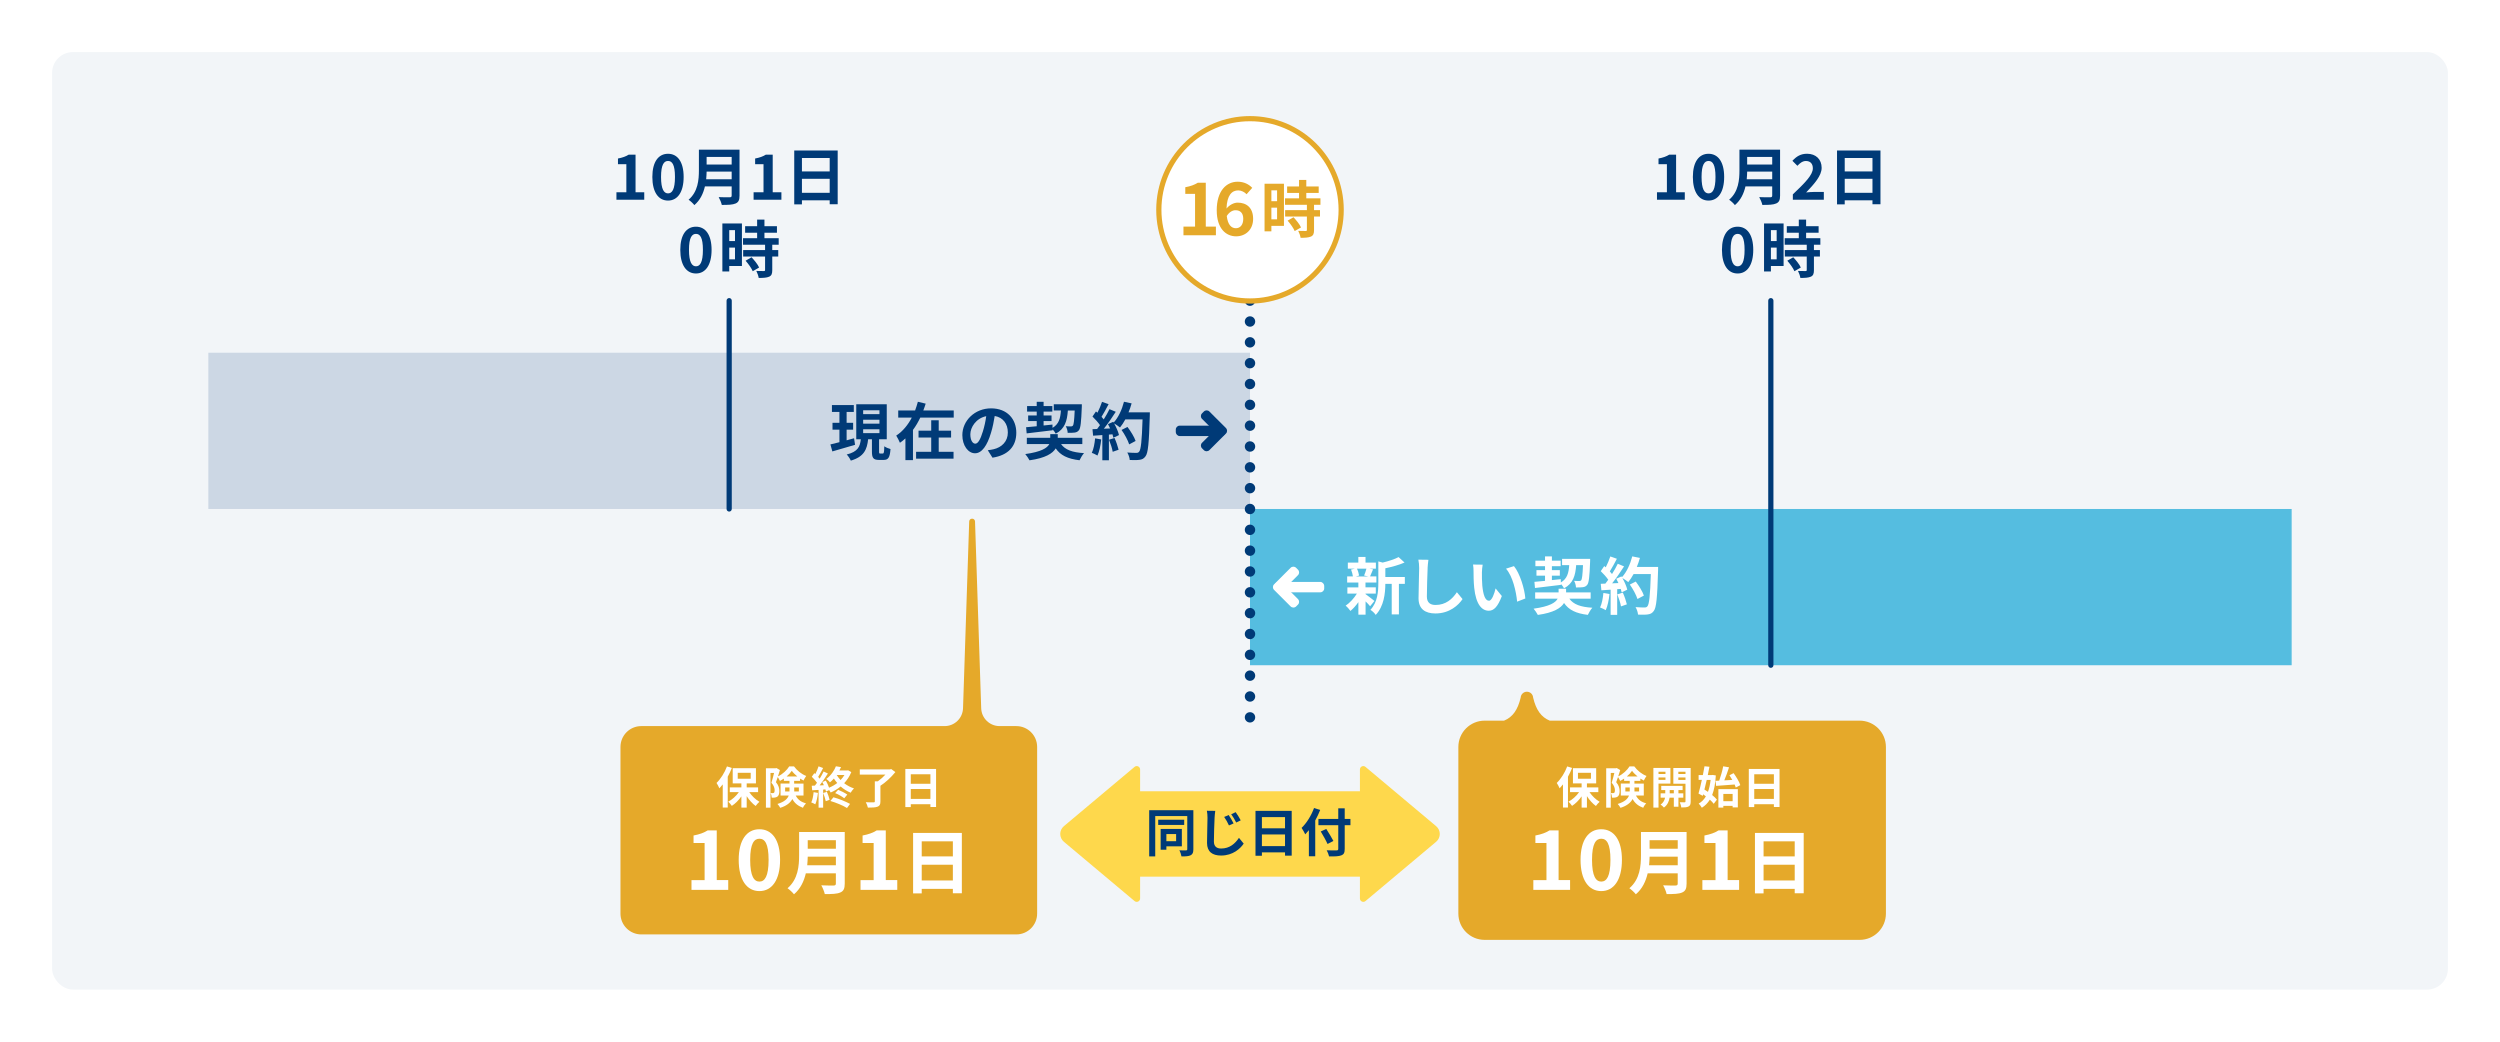 <?xml version="1.0" encoding="UTF-8"?><svg id="_レイヤー_2" xmlns="http://www.w3.org/2000/svg" viewBox="0 0 960 400"><defs><style>.cls-1{fill:#f2f5f8;}.cls-2{fill:#003a77;}.cls-3{fill:#fff;}.cls-4{fill:#e5a92a;}.cls-5{fill:#fed84c;}.cls-6{fill:#ccd7e4;}.cls-7{fill:#55bde0;}</style></defs><g id="img"><rect class="cls-3" width="960" height="400"/><rect class="cls-1" x="20" y="20" width="920" height="360" rx="8" ry="8"/><rect class="cls-6" x="80" y="135.45" width="400" height="60"/><rect class="cls-7" x="480" y="195.45" width="400" height="60"/><path class="cls-2" d="m480,117.45c-.53,0-1.04-.21-1.41-.58-.38-.37-.59-.89-.59-1.42,0-.13,0-.26.04-.39.02-.13.06-.25.11-.37.05-.13.12-.24.19-.35s.15-.21.25-.3c.73-.74,2.08-.75,2.82,0,.38.37.59.89.59,1.41,0,.13,0,.26-.04.39-.02.13-.06.26-.11.38s-.12.23-.19.34c-.07.11-.15.21-.25.31-.37.37-.88.58-1.41.58Z"/><path class="cls-2" d="m478,267.45c0-1.1.89-2,2-2h0c1.11,0,2,.9,2,2h0c0,1.1-.89,2-2,2h0c-1.11,0-2-.9-2-2Zm0-8c0-1.1.89-2,2-2h0c1.11,0,2,.9,2,2h0c0,1.11-.89,2-2,2h0c-1.11,0-2-.89-2-2Zm0-8c0-1.1.89-2,2-2h0c1.11,0,2,.9,2,2h0c0,1.11-.89,2-2,2h0c-1.11,0-2-.89-2-2Zm0-8c0-1.1.89-2,2-2h0c1.11,0,2,.9,2,2h0c0,1.1-.89,2-2,2h0c-1.11,0-2-.9-2-2Zm0-8c0-1.11.89-2,2-2h0c1.11,0,2,.89,2,2h0c0,1.11-.89,2-2,2h0c-1.11,0-2-.89-2-2Zm0-8c0-1.1.89-2,2-2h0c1.11,0,2,.9,2,2h0c0,1.11-.89,2-2,2h0c-1.11,0-2-.89-2-2Zm0-8c0-1.1.89-2,2-2h0c1.11,0,2,.9,2,2h0c0,1.1-.89,2-2,2h0c-1.11,0-2-.9-2-2Zm0-8c0-1.1.89-2,2-2h0c1.11,0,2,.9,2,2h0c0,1.11-.89,2-2,2h0c-1.11,0-2-.89-2-2Zm0-8c0-1.1.89-2,2-2h0c1.11,0,2,.9,2,2h0c0,1.1-.89,2-2,2h0c-1.11,0-2-.9-2-2Zm0-8c0-1.1.89-2,2-2h0c1.11,0,2,.9,2,2h0c0,1.11-.89,2-2,2h0c-1.11,0-2-.89-2-2Zm0-8c0-1.1.89-2,2-2h0c1.11,0,2,.9,2,2h0c0,1.11-.89,2-2,2h0c-1.11,0-2-.89-2-2Zm0-8c0-1.1.89-2,2-2h0c1.11,0,2,.9,2,2h0c0,1.1-.89,2-2,2h0c-1.11,0-2-.9-2-2Zm0-8c0-1.11.89-2,2-2h0c1.11,0,2,.89,2,2h0c0,1.11-.89,2-2,2h0c-1.11,0-2-.89-2-2Zm0-8c0-1.1.89-2,2-2h0c1.11,0,2,.9,2,2h0c0,1.11-.89,2-2,2h0c-1.11,0-2-.89-2-2Zm0-8c0-1.1.89-2,2-2h0c1.11,0,2,.9,2,2h0c0,1.1-.89,2-2,2h0c-1.11,0-2-.9-2-2Zm0-8c0-1.1.89-2,2-2h0c1.11,0,2,.9,2,2h0c0,1.11-.89,2-2,2h0c-1.11,0-2-.89-2-2Zm0-8c0-1.1.89-2,2-2h0c1.11,0,2,.9,2,2h0c0,1.11-.89,2-2,2h0c-1.11,0-2-.89-2-2Zm0-8c0-1.1.89-2,2-2h0c1.11,0,2,.9,2,2h0c0,1.11-.89,2-2,2h0c-1.11,0-2-.89-2-2Zm0-8c0-1.1.89-2,2-2h0c1.11,0,2,.9,2,2h0c0,1.11-.89,2-2,2h0c-1.11,0-2-.89-2-2Z"/><path class="cls-2" d="m480,277.45c-.53,0-1.05-.21-1.41-.59-.1-.09-.18-.19-.25-.3-.07-.11-.14-.22-.19-.34-.05-.12-.09-.25-.11-.38-.03-.13-.04-.26-.04-.39,0-.53.21-1.04.59-1.41.73-.75,2.08-.75,2.82,0,.1.09.18.19.25.3.07.11.14.23.19.35s.09.24.11.37c.03.13.04.26.04.39s0,.26-.04.39c-.02.13-.06.26-.11.38s-.12.23-.19.34c-.07.11-.15.21-.25.3-.37.38-.88.59-1.41.59Z"/><path class="cls-2" d="m280,196.45c-.55,0-1-.45-1-1v-80c0-.55.45-1,1-1s1,.45,1,1v80c0,.55-.45,1-1,1Z"/><path class="cls-2" d="m680,256.45c-.55,0-1-.45-1-1V115.45c0-.55.45-1,1-1s1,.45,1,1v140c0,.55-.45,1-1,1Z"/><path class="cls-3" d="m524.38,228.14c.86.6,2.86,2.18,3.41,2.62l-1.66,2.04c-.38-.48-1.06-1.2-1.75-1.87v5.11h-2.76v-4.82c-.94,1.34-2.02,2.54-3.05,3.38-.43-.62-1.25-1.56-1.85-2.02,1.56-1.03,3.22-2.83,4.32-4.63h-3.65v-2.4h4.22v-1.85h-4.3v-2.35h2.21c-.1-.79-.38-1.82-.72-2.64l1.46-.34h-2.69v-2.33h4.03v-2.18h2.76v2.18h3.98v2.33h-2.47l1.39.26c-.43,1.03-.82,1.99-1.15,2.71h2.42v2.35h-4.18v1.85h3.96v2.4h-3.96v.19Zm-3.31-9.77c.41.82.72,1.92.82,2.64l-1.2.34h4.7l-1.58-.34c.31-.72.7-1.82.89-2.64h-3.62Zm18.39,5.83h-2.28v11.74h-2.76v-11.74h-2.45c-.02,3.58-.53,8.64-3.7,11.93-.36-.62-1.39-1.61-2.04-1.94,2.76-2.93,3.05-7.01,3.05-10.32v-8.3l1.66.46c2.28-.55,4.66-1.32,6.12-2.11l2.28,2.09c-2.11.94-4.85,1.68-7.37,2.21v3.36h7.49v2.64Z"/><path class="cls-3" d="m548.21,218.15c-.1,2.59-.29,7.97-.29,10.94,0,2.42,1.44,3.22,3.31,3.22,3.96,0,6.48-2.28,8.21-4.9l2.18,2.64c-1.54,2.3-4.94,5.52-10.42,5.52-3.94,0-6.48-1.73-6.48-5.83,0-3.22.24-9.53.24-11.59,0-1.13-.1-2.28-.31-3.24l3.86.05c-.14,1.01-.26,2.23-.31,3.19Z"/><path class="cls-3" d="m569.06,219.76c-.02,1.56,0,3.36.14,5.09.34,3.46,1.06,5.83,2.57,5.83,1.13,0,2.09-2.81,2.54-4.73l2.4,2.93c-1.58,4.18-3.1,5.64-5.02,5.64-2.64,0-4.92-2.38-5.59-8.81-.24-2.21-.26-5.02-.26-6.48,0-.67-.05-1.7-.19-2.45l3.7.05c-.17.86-.29,2.26-.29,2.93Zm16.66,10.06l-3.14,1.22c-.38-3.86-1.66-9.7-4.27-12.67l3.05-.98c2.28,2.76,4.1,8.76,4.37,12.43Z"/><path class="cls-3" d="m602.63,229.89c1.56,2.21,4.35,3.22,8.83,3.48-.62.67-1.34,1.9-1.73,2.74-4.58-.55-7.32-1.9-9.14-4.56-1.18,1.94-3.94,3.72-10.06,4.58-.36-.7-1.08-1.75-1.63-2.4,6.14-.84,8.45-2.33,9.24-3.84h-8.64v-2.4h9v-1.42h2.88v1.42h9.43v2.4h-8.19Zm-13.42-6.46c1.15-.1,2.54-.24,4.08-.38v-1.99h-3.29v-2.14h3.29v-1.49h-3.7v-2.14h3.7v-1.63h2.64v1.63h3.36v2.14h-3.36v1.49h3.05v2.14h-3.05v1.7c1.13-.12,2.28-.24,3.41-.36l.02,1.27c2.45-1.44,3.02-3.65,3.22-6.67h-2.74v-2.4h10.78s0,.77-.02,1.08c-.21,5.76-.46,8.06-1.08,8.86-.48.62-.98.84-1.68.94-.6.1-1.61.1-2.66.1-.02-.79-.34-1.9-.74-2.54.86.07,1.63.07,1.99.07.34,0,.53-.05.74-.29.34-.41.53-1.94.7-5.81h-2.62c-.29,4.06-1.18,7.03-4.66,8.9-.24-.48-.72-1.15-1.2-1.66v.34c-3.53.46-7.25.89-9.96,1.2l-.21-2.35Z"/><path class="cls-3" d="m618.05,228.11c-.24,2.26-.74,4.66-1.44,6.19-.5-.31-1.56-.82-2.18-1.03.7-1.42,1.08-3.55,1.27-5.57l2.35.41Zm18.67-10.39s0,.96-.02,1.32c-.31,10.51-.65,14.31-1.66,15.58-.67.91-1.29,1.18-2.3,1.32-.86.14-2.35.12-3.74.07-.05-.82-.43-2.06-.96-2.88,1.51.14,2.88.14,3.53.14.46,0,.72-.1,1.01-.41.72-.74,1.08-4.25,1.34-12.43h-6.62c-.65,1.18-1.32,2.23-2.04,3.1-.48-.43-1.54-1.15-2.26-1.58.84,1.51,1.61,3.29,1.87,4.49l-2.16,1.01c-.07-.38-.19-.82-.34-1.3l-1.37.1v9.86h-2.52v-9.67l-3.55.24-.24-2.5,1.78-.07c.36-.46.74-.96,1.1-1.49-.7-1.03-1.87-2.33-2.88-3.29l1.34-1.97c.19.17.38.34.58.5.67-1.32,1.34-2.93,1.75-4.18l2.52.89c-.87,1.66-1.85,3.5-2.71,4.85.31.34.6.7.84,1.01.86-1.34,1.63-2.74,2.21-3.94l2.42,1.01c-1.34,2.11-3.02,4.56-4.58,6.5l2.42-.1c-.26-.58-.55-1.15-.84-1.66l2.02-.89.17.29c1.78-1.9,3.19-4.97,3.96-7.99l2.93.62c-.31,1.18-.72,2.33-1.18,3.43h8.18Zm-13.56,9.84c.65,1.42,1.27,3.29,1.56,4.51l-2.26.79c-.19-1.22-.82-3.17-1.42-4.63l2.11-.67Zm5.62,2.45c-.46-1.51-1.71-3.82-2.93-5.54l2.28-1.15c1.25,1.66,2.62,3.86,3.12,5.38l-2.47,1.32Z"/><path class="cls-2" d="m328.33,170.81c-3.02.89-6.24,1.82-8.71,2.54l-.74-2.69c.98-.22,2.16-.53,3.46-.86v-4.82h-2.66v-2.62h2.66v-4.18h-2.88v-2.64h8.4v2.64h-2.76v4.18h2.5v2.62h-2.5v4.1c.94-.26,1.92-.53,2.86-.79l.38,2.52Zm10.66,3.34c.41,0,.53-.38.58-2.78.55.43,1.66.89,2.38,1.06-.24,3.29-.86,4.18-2.64,4.18h-1.8c-2.21,0-2.69-.82-2.69-3.24v-4.7h-1.46c-.43,3.91-1.54,6.7-6.65,8.21-.29-.7-1.01-1.8-1.58-2.35,4.34-1.08,5.11-3.05,5.42-5.86h-1.75v-13.44h11.71v13.44h-2.95v4.7c0,.7.05.79.46.79h.98Zm-7.54-15.12h6.26v-1.49h-6.26v1.49Zm0,3.65h6.26v-1.49h-6.26v1.49Zm0,3.65h6.26v-1.49h-6.26v1.49Z"/><path class="cls-2" d="m366.23,157.61v2.74h-12.84c-.79,1.66-1.7,3.26-2.81,4.73v11.62h-2.9v-8.35c-.67.62-1.34,1.15-2.11,1.68-.31-.77-.96-2.06-1.42-2.76,2.52-1.63,4.54-4.15,5.98-6.91h-5.21v-2.74h6.48c.41-1.13.77-2.23,1.06-3.34l3,.72c-.26.89-.58,1.75-.91,2.62h11.69Zm-5.76,15.87h5.69v2.64h-14.38v-2.64h5.81v-5.47h-4.87v-2.64h4.87v-3.98h2.88v3.98h4.75v2.64h-4.75v5.47Z"/><path class="cls-2" d="m381.11,175.75l-1.8-2.86c.91-.1,1.58-.24,2.23-.38,3.07-.72,5.47-2.93,5.47-6.43,0-3.31-1.8-5.78-5.04-6.34-.34,2.04-.74,4.25-1.44,6.5-1.44,4.85-3.5,7.82-6.12,7.82s-4.87-2.93-4.87-6.98c0-5.54,4.8-10.27,11.02-10.27s9.7,4.13,9.7,9.36-3.1,8.64-9.14,9.58Zm-6.6-5.38c1.01,0,1.95-1.51,2.93-4.75.55-1.78,1.01-3.82,1.27-5.81-3.96.82-6.1,4.32-6.1,6.96,0,2.42.96,3.6,1.9,3.6Z"/><path class="cls-2" d="m407.44,170.52c1.56,2.21,4.34,3.22,8.83,3.48-.62.67-1.34,1.9-1.73,2.74-4.58-.55-7.32-1.9-9.15-4.56-1.18,1.94-3.94,3.72-10.06,4.58-.36-.7-1.08-1.75-1.63-2.4,6.14-.84,8.45-2.33,9.24-3.84h-8.64v-2.4h9v-1.42h2.88v1.42h9.43v2.4h-8.18Zm-13.42-6.46c1.15-.1,2.54-.24,4.08-.38v-1.99h-3.29v-2.14h3.29v-1.49h-3.7v-2.14h3.7v-1.63h2.64v1.63h3.36v2.14h-3.36v1.49h3.05v2.14h-3.05v1.7c1.13-.12,2.28-.24,3.41-.36l.02,1.27c2.45-1.44,3.02-3.65,3.22-6.67h-2.74v-2.4h10.78s0,.77-.02,1.08c-.22,5.76-.46,8.06-1.08,8.86-.48.62-.98.84-1.68.94-.6.1-1.61.1-2.66.1-.02-.79-.34-1.9-.74-2.54.86.07,1.63.07,1.99.07.34,0,.53-.05.74-.29.34-.41.53-1.94.7-5.81h-2.62c-.29,4.06-1.18,7.03-4.66,8.9-.24-.48-.72-1.15-1.2-1.66v.34c-3.53.46-7.25.89-9.96,1.2l-.22-2.35Z"/><path class="cls-2" d="m422.87,168.74c-.24,2.26-.74,4.66-1.44,6.19-.5-.31-1.56-.82-2.18-1.03.7-1.42,1.08-3.55,1.27-5.57l2.35.41Zm18.67-10.39s0,.96-.02,1.32c-.31,10.51-.65,14.31-1.66,15.58-.67.91-1.3,1.18-2.3,1.32-.86.14-2.35.12-3.74.07-.05-.82-.43-2.06-.96-2.88,1.51.14,2.88.14,3.53.14.46,0,.72-.1,1.01-.41.72-.74,1.08-4.25,1.34-12.43h-6.62c-.65,1.18-1.32,2.23-2.04,3.1-.48-.43-1.54-1.15-2.26-1.58.84,1.51,1.61,3.29,1.87,4.49l-2.16,1.01c-.07-.38-.19-.82-.34-1.3l-1.37.1v9.86h-2.52v-9.67l-3.55.24-.24-2.5,1.78-.07c.36-.46.74-.96,1.1-1.49-.7-1.03-1.87-2.33-2.88-3.29l1.34-1.97c.19.17.38.34.58.5.67-1.32,1.34-2.93,1.75-4.18l2.52.89c-.86,1.66-1.85,3.5-2.71,4.85.31.34.6.7.84,1.01.86-1.34,1.63-2.74,2.21-3.94l2.42,1.01c-1.34,2.11-3.02,4.56-4.58,6.5l2.42-.1c-.26-.58-.55-1.15-.84-1.66l2.02-.89.17.29c1.78-1.9,3.19-4.97,3.96-7.99l2.93.62c-.31,1.18-.72,2.33-1.18,3.43h8.18Zm-13.56,9.84c.65,1.42,1.27,3.29,1.56,4.51l-2.26.79c-.19-1.22-.82-3.17-1.42-4.63l2.11-.67Zm5.62,2.45c-.46-1.51-1.7-3.82-2.93-5.54l2.28-1.15c1.25,1.66,2.62,3.86,3.12,5.38l-2.47,1.32Z"/><polygon points="463.35 171.8 462.65 171.1 468.29 165.45 462.65 159.8 463.35 159.1 469.71 165.45 463.35 171.8"/><rect x="453" y="164.95" width="16" height="1"/><path class="cls-2" d="m463.35,173.3c-.38,0-.77-.15-1.06-.44l-.71-.71c-.59-.59-.59-1.54,0-2.12l4.59-4.59-4.59-4.59c-.59-.59-.59-1.54,0-2.12l.71-.71c.59-.59,1.54-.59,2.12,0l6.35,6.35c.59.59.59,1.54,0,2.12l-6.35,6.35c-.29.29-.68.44-1.06.44Z"/><rect class="cls-2" x="451.5" y="163.45" width="19" height="4" rx="1.5" ry="1.5"/><polygon points="496.65 231.8 490.29 225.45 496.65 219.1 497.35 219.8 491.71 225.45 497.35 231.1 496.65 231.8"/><rect x="491" y="224.95" width="16" height="1"/><path class="cls-3" d="m496.65,233.3c-.38,0-.77-.15-1.06-.44l-6.35-6.35c-.59-.59-.59-1.54,0-2.12l6.35-6.35c.59-.59,1.54-.59,2.12,0l.71.71c.59.59.59,1.54,0,2.12l-4.59,4.59,4.59,4.59c.59.59.59,1.54,0,2.12l-.71.71c-.29.29-.68.44-1.06.44Z"/><rect class="cls-3" x="489.5" y="223.45" width="19" height="4" rx="1.5" ry="1.5"/><path class="cls-2" d="m236.7,73.83h3.82v-10.78h-3.22v-2.18c1.78-.34,3-.79,4.13-1.49h2.62v14.45h3.34v2.86h-10.68v-2.86Z"/><path class="cls-2" d="m250.5,67.95c0-5.86,2.38-8.9,6.02-8.9s6,3.07,6,8.9-2.35,9.07-6,9.07-6.02-3.19-6.02-9.07Zm8.69,0c0-4.8-1.13-6.14-2.66-6.14s-2.69,1.34-2.69,6.14,1.15,6.31,2.69,6.31,2.66-1.49,2.66-6.31Z"/><path class="cls-2" d="m283.98,75.12c0,1.73-.41,2.54-1.51,3.02-1.15.5-2.83.55-5.3.55-.17-.84-.74-2.21-1.2-3,1.68.1,3.7.07,4.22.07.58,0,.77-.19.77-.7v-3.48h-10.27c-.62,2.69-1.82,5.3-4.06,7.18-.43-.6-1.58-1.66-2.21-2.06,3.62-3.1,3.96-7.68,3.96-11.33v-7.9h15.6v17.64Zm-3.02-6.29v-2.93h-9.62c-.02.91-.07,1.92-.17,2.93h9.79Zm-9.62-8.57v2.93h9.62v-2.93h-9.62Z"/><path class="cls-2" d="m289.37,73.83h3.82v-10.78h-3.22v-2.18c1.78-.34,3-.79,4.13-1.49h2.62v14.45h3.34v2.86h-10.68v-2.86Z"/><path class="cls-2" d="m321.67,57.79v20.64h-3.07v-1.51h-10.66v1.56h-2.95v-20.69h16.68Zm-13.73,2.88v5.16h10.66v-5.16h-10.66Zm10.66,13.37v-5.38h-10.66v5.38h10.66Z"/><path class="cls-2" d="m261.23,95.95c0-5.86,2.38-8.9,6.02-8.9s6,3.07,6,8.9-2.35,9.07-6,9.07-6.02-3.19-6.02-9.07Zm8.69,0c0-4.8-1.13-6.14-2.66-6.14s-2.69,1.34-2.69,6.14,1.15,6.31,2.69,6.31,2.66-1.49,2.66-6.31Z"/><path class="cls-2" d="m284.9,102.14h-4.87v2.11h-2.64v-18.43h7.51v16.32Zm-4.87-13.78v4.22h2.21v-4.22h-2.21Zm2.21,11.23v-4.51h-2.21v4.51h2.21Zm14.31-5.62v2.06h2.3v2.47h-2.3v5.23c0,1.37-.26,2.09-1.2,2.52-.94.41-2.23.48-4.01.48-.1-.79-.53-1.92-.91-2.69,1.15.05,2.5.05,2.86.05.38,0,.5-.1.5-.43v-5.16h-8.42v-2.47h8.42v-2.06h-8.47v-2.5h5.42v-2.11h-4.61v-2.5h4.61v-2.52h2.81v2.52h4.8v2.5h-4.8v2.11h5.47v2.5h-2.47Zm-7.95,4.82c1.1,1.18,2.4,2.76,2.9,3.94l-2.45,1.42c-.43-1.1-1.66-2.81-2.74-4.03l2.28-1.32Z"/><path class="cls-2" d="m636.27,73.83h3.82v-10.78h-3.22v-2.18c1.78-.34,3-.79,4.13-1.49h2.62v14.45h3.34v2.86h-10.68v-2.86Z"/><path class="cls-2" d="m650.06,67.95c0-5.86,2.38-8.9,6.02-8.9s6,3.07,6,8.9-2.35,9.07-6,9.07-6.02-3.19-6.02-9.07Zm8.69,0c0-4.8-1.13-6.14-2.66-6.14s-2.69,1.34-2.69,6.14,1.15,6.31,2.69,6.31,2.66-1.49,2.66-6.31Z"/><path class="cls-2" d="m683.55,75.12c0,1.73-.41,2.54-1.51,3.02-1.15.5-2.83.55-5.3.55-.17-.84-.74-2.21-1.2-3,1.68.1,3.7.07,4.22.07.58,0,.77-.19.77-.7v-3.48h-10.27c-.62,2.69-1.82,5.3-4.06,7.18-.43-.6-1.58-1.66-2.21-2.06,3.62-3.1,3.96-7.68,3.96-11.33v-7.9h15.6v17.64Zm-3.02-6.29v-2.93h-9.62c-.02.91-.07,1.92-.17,2.93h9.79Zm-9.62-8.57v2.93h9.62v-2.93h-9.62Z"/><path class="cls-2" d="m688.45,74.64c4.63-4.42,7.68-7.44,7.68-10.01,0-1.75-.96-2.81-2.67-2.81-1.29,0-2.35.86-3.26,1.85l-1.92-1.92c1.63-1.75,3.22-2.71,5.64-2.71,3.36,0,5.59,2.14,5.59,5.4,0,3.02-2.78,6.14-5.95,9.46.89-.1,2.06-.19,2.9-.19h3.89v2.98h-11.9v-2.04Z"/><path class="cls-2" d="m722.1,57.79v20.64h-3.07v-1.51h-10.66v1.56h-2.95v-20.69h16.68Zm-13.73,2.88v5.16h10.66v-5.16h-10.66Zm10.66,13.37v-5.38h-10.66v5.38h10.66Z"/><path class="cls-2" d="m661.23,95.95c0-5.86,2.38-8.9,6.02-8.9s6,3.07,6,8.9-2.35,9.07-6,9.07-6.02-3.19-6.02-9.07Zm8.69,0c0-4.8-1.13-6.14-2.66-6.14s-2.69,1.34-2.69,6.14,1.15,6.31,2.69,6.31,2.66-1.49,2.66-6.31Z"/><path class="cls-2" d="m684.9,102.14h-4.87v2.11h-2.64v-18.43h7.51v16.32Zm-4.87-13.78v4.22h2.21v-4.22h-2.21Zm2.21,11.23v-4.51h-2.21v4.51h2.21Zm14.31-5.62v2.06h2.3v2.47h-2.3v5.23c0,1.37-.26,2.09-1.2,2.52-.94.41-2.23.48-4.01.48-.1-.79-.53-1.92-.91-2.69,1.15.05,2.5.05,2.86.05.38,0,.5-.1.5-.43v-5.16h-8.42v-2.47h8.42v-2.06h-8.47v-2.5h5.42v-2.11h-4.61v-2.5h4.61v-2.52h2.81v2.52h4.8v2.5h-4.8v2.11h5.47v2.5h-2.47Zm-7.94,4.82c1.1,1.18,2.4,2.76,2.9,3.94l-2.45,1.42c-.43-1.1-1.66-2.81-2.74-4.03l2.28-1.32Z"/><path class="cls-5" d="m551.49,317.26l-27.15-22.78c-.84-.71-2.13-.11-2.13.99v8.38h-84.41v-8.38c0-1.1-1.29-1.7-2.13-.99l-27.15,22.78c-1.85,1.56-1.85,4.41,0,5.97l27.15,22.78c.84.71,2.13.11,2.13-.99v-8.38h84.41v8.38c0,1.1,1.29,1.7,2.13.99l27.15-22.78c1.85-1.56,1.85-4.41,0-5.97Z"/><path class="cls-2" d="m458.25,326.11c0,1.24-.26,1.9-1.02,2.3-.76.4-1.88.46-3.54.46-.1-.66-.46-1.74-.82-2.36,1.06.06,2.22.06,2.56.04s.48-.14.48-.46v-12.72h-12.3v15.48h-2.32v-17.74h16.96v15Zm-3.52-9.34h-9.98v-2h9.98v2Zm-6.84,8.22v1.32h-2.2v-8h8.14v6.68h-5.94Zm0-4.72v2.76h3.74v-2.76h-3.74Z"/><path class="cls-2" d="m466.4,314.03c-.1,2.16-.26,6.62-.26,9.12,0,2.02,1.22,2.68,2.78,2.68,3.3,0,5.38-1.92,6.84-4.1l1.82,2.22c-1.3,1.92-4.14,4.58-8.7,4.58-3.28,0-5.38-1.44-5.38-4.84,0-2.68.18-7.94.18-9.66,0-.96-.08-1.92-.24-2.7l3.22.04c-.12.84-.22,1.86-.26,2.66Zm7.3,2.16l-1.78.78c-.6-1.28-1.12-2.24-1.84-3.26l1.74-.74c.56.84,1.44,2.3,1.88,3.22Zm2.74-1.18l-1.74.84c-.64-1.26-1.18-2.18-1.92-3.18l1.72-.8c.58.82,1.5,2.24,1.94,3.14Z"/><path class="cls-2" d="m496.01,311.37v17.2h-2.56v-1.26h-8.88v1.3h-2.46v-17.24h13.9Zm-11.44,2.4v4.3h8.88v-4.3h-8.88Zm8.88,11.14v-4.48h-8.88v4.48h8.88Z"/><path class="cls-2" d="m506.95,311.03c-.54,1.34-1.16,2.7-1.9,4.04v13.74h-2.44v-10.02c-.46.58-.94,1.12-1.4,1.6-.26-.58-.98-1.9-1.4-2.48,1.9-1.82,3.72-4.7,4.78-7.64l2.36.76Zm11.62,5.84h-2.2v9.08c0,1.54-.36,2.16-1.32,2.52-.98.38-2.48.42-4.68.4-.14-.68-.56-1.74-.92-2.36,1.54.06,3.3.06,3.76.04.5,0,.68-.16.68-.6v-9.08h-7.62v-2.4h7.62v-4.08h2.48v4.08h2.2v2.4Zm-8.8,7.22c-.52-1.22-1.7-3.28-2.6-4.8l2.12-.98c.9,1.46,2.14,3.42,2.74,4.62l-2.26,1.16Z"/><path class="cls-4" d="m714.1,276.73h-118.99c-3.29-1.33-5.29-4.15-6.39-8.87-.08-1.25-1.12-2.24-2.39-2.24s-2.31.99-2.39,2.24c-1.1,4.72-3.1,7.54-6.39,8.87h-7.45c-5.57,0-10.09,4.53-10.09,10.09v64c0,5.57,4.53,10.09,10.09,10.09h144c5.57,0,10.09-4.53,10.09-10.09v-64c0-5.57-4.53-10.09-10.09-10.09Z"/><path class="cls-3" d="m588.8,337.96h5.04v-14.24h-4.25v-2.89c2.35-.44,3.96-1.05,5.45-1.97h3.46v19.09h4.41v3.77h-14.11v-3.77Z"/><path class="cls-3" d="m606.93,330.19c0-7.74,3.14-11.76,7.96-11.76s7.93,4.06,7.93,11.76-3.11,11.99-7.93,11.99-7.96-4.22-7.96-11.99Zm11.48,0c0-6.34-1.49-8.12-3.52-8.12s-3.55,1.78-3.55,8.12,1.52,8.34,3.55,8.34,3.52-1.97,3.52-8.34Z"/><path class="cls-3" d="m647.65,339.31c0,1.94-.46,2.86-1.7,3.4-1.29.57-3.18.62-5.96.62-.19-.94-.83-2.48-1.35-3.37,1.89.11,4.15.08,4.74.08.65,0,.86-.22.86-.78v-3.91h-11.53c-.7,3.02-2.05,5.96-4.55,8.06-.49-.67-1.78-1.86-2.48-2.32,4.07-3.48,4.45-8.62,4.45-12.72v-8.87h17.52v19.81Zm-3.4-7.06v-3.29h-10.81c-.03,1.02-.08,2.16-.19,3.29h11Zm-10.81-9.62v3.29h10.81v-3.29h-10.81Z"/><path class="cls-3" d="m653.71,337.96h5.04v-14.24h-4.25v-2.89c2.35-.44,3.96-1.05,5.45-1.97h3.46v19.09h4.41v3.77h-14.11v-3.77Z"/><path class="cls-3" d="m692.62,319.85v23.17h-3.45v-1.7h-11.96v1.75h-3.31v-23.23h18.73Zm-15.41,3.23v5.79h11.96v-5.79h-11.96Zm11.96,15.01v-6.04h-11.96v6.04h11.96Z"/><path class="cls-3" d="m603.68,294.9c-.44,1.1-.97,2.26-1.58,3.35v11.84h-1.92v-8.88c-.42.54-.85,1.05-1.29,1.51-.19-.49-.75-1.58-1.09-2.07,1.58-1.53,3.12-3.94,4.01-6.35l1.87.61Zm6.69,9.29c1,1.48,2.46,2.87,3.89,3.7-.46.39-1.1,1.1-1.43,1.61-1.24-.88-2.48-2.26-3.45-3.77v4.38h-2.04v-4.3c-1.04,1.49-2.33,2.79-3.67,3.65-.3-.49-.93-1.22-1.39-1.61,1.53-.8,3.04-2.17,4.09-3.67h-3.48v-1.83h4.45v-1.53h-3.33v-5.84h8.92v5.84h-3.55v1.53h4.38v1.83h-3.4Zm-4.43-5.15h4.98v-2.28h-4.98v2.28Z"/><path class="cls-3" d="m628.19,305.47c1,1.87,2.28,2.51,3.96,3.04-.46.42-.93,1.09-1.15,1.68-1.7-.65-3.04-1.51-4.08-3.36-.73,1.36-2.11,2.58-4.65,3.38-.19-.41-.75-1.17-1.07-1.49,2.73-.83,3.87-1.99,4.33-3.24h-3.14v-4.6h3.43v-1.04h-2.16v-.87c-.49.34-1,.65-1.51.9-.19-.44-.53-1.05-.83-1.49-.24.7-.47,1.39-.7,1.97,1.09,1.29,1.31,2.41,1.31,3.4,0,1.07-.22,1.78-.78,2.17-.27.19-.61.29-.99.34-.32.05-.73.07-1.15.05,0-.49-.15-1.27-.44-1.77.32.03.58.03.78.02.19,0,.37-.03.49-.12.2-.15.29-.48.29-.97,0-.76-.26-1.78-1.24-2.9.36-1.09.73-2.6,1.02-3.77h-1.38v13.33h-1.75v-15.13h3.75l.29-.08,1.34.78c-.22.75-.49,1.6-.76,2.43,1.8-.83,3.5-2.45,4.33-3.84h1.83c1.17,1.61,2.94,3.02,4.71,3.67-.37.48-.76,1.22-1.04,1.77-.42-.2-.88-.48-1.33-.76v.88h-2.28v1.04h3.6v4.6h-3.04Zm-2.39-1.55c.02-.15.02-.31.02-.46v-1.07h-1.68v1.53h1.66Zm3.02-5.76c-.83-.68-1.6-1.44-2.12-2.17-.48.71-1.17,1.48-1.99,2.17h4.11Zm-1.19,4.23v1.53h1.78v-1.53h-1.78Z"/><path class="cls-3" d="m636.87,300.92v9.2h-1.97v-15.22h6.54v6.01h-4.57Zm0-4.57v.87h2.67v-.87h-2.67Zm2.67,3.11v-.92h-2.67v.92h2.67Zm4.98,6.84v3.5h-1.77v-3.5h-1.63c-.17,1.17-.73,2.82-2.17,3.8-.29-.36-.9-.88-1.29-1.15,1.09-.68,1.56-1.78,1.73-2.65h-1.71v-1.65h1.78v-1.27h-1.54v-1.6h8.2v1.6h-1.6v1.27h1.87v1.65h-1.87Zm-1.77-1.65v-1.27h-1.58v1.27h1.58Zm6.47,3.11c0,1.04-.19,1.6-.8,1.92-.61.34-1.49.39-2.79.39-.07-.56-.34-1.48-.61-2,.76.03,1.6.03,1.85.02.27,0,.36-.1.36-.34v-6.79h-4.67v-6.05h6.66v12.86Zm-4.74-11.41v.87h2.75v-.87h-2.75Zm2.75,3.14v-.95h-2.75v.95h2.75Z"/><path class="cls-3" d="m658.88,297.77c-.19,3.09-.64,5.55-1.41,7.52.75.61,1.39,1.22,1.82,1.77l-1.21,1.61c-.36-.48-.88-1.04-1.5-1.6-.8,1.31-1.82,2.33-3.07,3.11-.29-.51-.83-1.24-1.22-1.61,1.12-.59,2.05-1.53,2.77-2.77-.34-.27-.7-.54-1.04-.78l-.17.59-1.63-.88c.41-1.39.87-3.28,1.29-5.25h-1.24v-1.85h1.63c.24-1.17.46-2.33.63-3.38l1.9.19c-.19,1-.41,2.09-.64,3.19h1.54l.34-.05,1.21.19Zm-3.5,1.72c-.29,1.27-.59,2.53-.88,3.69.44.27.9.58,1.36.9.49-1.31.82-2.85,1.02-4.59h-1.49Zm4.79.29c.61-1.66,1.22-3.85,1.54-5.52l2.24.39c-.54,1.68-1.19,3.53-1.82,5.01.98-.05,2.02-.12,3.07-.17-.36-.63-.73-1.24-1.1-1.78l1.6-.82c1.05,1.43,2.17,3.31,2.58,4.6l-1.75.93c-.1-.36-.24-.75-.42-1.17-2.53.2-5.2.39-7.13.53l-.2-1.94,1.39-.07Zm-.31,3.26h7.47v7.01h-2v-.59h-3.57v.66h-1.9v-7.08Zm1.9,1.82v2.79h3.57v-2.79h-3.57Z"/><path class="cls-3" d="m683.34,295.28v14.61h-2.17v-1.07h-7.54v1.1h-2.09v-14.64h11.8Zm-9.71,2.04v3.65h7.54v-3.65h-7.54Zm7.54,9.46v-3.8h-7.54v3.8h7.54Z"/><path class="cls-4" d="m390.28,278.82h-6.44c-3.81,0-6.93-3.02-7.06-6.83l-2.37-71.74c-.05-1.44-2.19-1.44-2.24,0l-2.37,71.74c-.13,3.81-3.25,6.83-7.06,6.83h-116.48c-4.42,0-8,3.58-8,8v64c0,4.42,3.58,8,8,8h144c4.42,0,8-3.58,8-8v-64c0-4.42-3.58-8-8-8Z"/><path class="cls-3" d="m265.53,337.96h5.04v-14.24h-4.25v-2.89c2.35-.44,3.96-1.05,5.45-1.97h3.46v19.09h4.41v3.77h-14.11v-3.77Z"/><path class="cls-3" d="m283.66,330.19c0-7.74,3.14-11.76,7.96-11.76s7.93,4.06,7.93,11.76-3.11,11.99-7.93,11.99-7.96-4.22-7.96-11.99Zm11.48,0c0-6.34-1.49-8.12-3.52-8.12s-3.55,1.78-3.55,8.12,1.52,8.34,3.55,8.34,3.52-1.97,3.52-8.34Z"/><path class="cls-3" d="m324.38,339.31c0,1.94-.46,2.86-1.7,3.4-1.29.57-3.18.62-5.96.62-.19-.94-.83-2.48-1.35-3.37,1.89.11,4.15.08,4.74.08.65,0,.86-.22.86-.78v-3.91h-11.53c-.7,3.02-2.05,5.96-4.55,8.06-.49-.67-1.78-1.86-2.48-2.32,4.07-3.48,4.45-8.62,4.45-12.72v-8.87h17.52v19.81Zm-3.4-7.06v-3.29h-10.81c-.03,1.02-.08,2.16-.19,3.29h11Zm-10.81-9.62v3.29h10.81v-3.29h-10.81Z"/><path class="cls-3" d="m330.44,337.96h5.04v-14.24h-4.25v-2.89c2.35-.44,3.96-1.05,5.45-1.97h3.46v19.09h4.41v3.77h-14.11v-3.77Z"/><path class="cls-3" d="m369.35,319.85v23.17h-3.45v-1.7h-11.96v1.75h-3.31v-23.23h18.73Zm-15.41,3.23v5.79h11.96v-5.79h-11.96Zm11.96,15.01v-6.04h-11.96v6.04h11.96Z"/><path class="cls-3" d="m281.03,294.9c-.44,1.1-.97,2.26-1.58,3.35v11.84h-1.92v-8.88c-.42.54-.85,1.05-1.29,1.51-.19-.49-.75-1.58-1.09-2.07,1.58-1.53,3.12-3.94,4.01-6.35l1.87.61Zm6.69,9.29c1,1.48,2.46,2.87,3.89,3.7-.46.39-1.1,1.1-1.43,1.61-1.24-.88-2.48-2.26-3.45-3.77v4.38h-2.04v-4.3c-1.04,1.49-2.33,2.79-3.67,3.65-.31-.49-.93-1.22-1.39-1.61,1.53-.8,3.04-2.17,4.09-3.67h-3.48v-1.83h4.45v-1.53h-3.33v-5.84h8.92v5.84h-3.55v1.53h4.38v1.83h-3.4Zm-4.43-5.15h4.98v-2.28h-4.98v2.28Z"/><path class="cls-3" d="m305.54,305.47c1,1.87,2.28,2.51,3.96,3.04-.46.42-.93,1.09-1.16,1.68-1.7-.65-3.04-1.51-4.08-3.36-.73,1.36-2.11,2.58-4.65,3.38-.19-.41-.75-1.17-1.07-1.49,2.73-.83,3.87-1.99,4.33-3.24h-3.14v-4.6h3.43v-1.04h-2.16v-.87c-.49.34-1,.65-1.51.9-.19-.44-.53-1.05-.83-1.49-.24.7-.48,1.39-.7,1.97,1.09,1.29,1.31,2.41,1.31,3.4,0,1.07-.22,1.78-.78,2.17-.27.19-.61.29-.99.34-.32.05-.73.07-1.16.05,0-.49-.15-1.27-.44-1.77.32.03.58.03.78.02.19,0,.37-.03.49-.12.21-.15.29-.48.29-.97,0-.76-.25-1.78-1.24-2.9.36-1.09.73-2.6,1.02-3.77h-1.38v13.33h-1.75v-15.13h3.75l.29-.08,1.34.78c-.22.75-.49,1.6-.76,2.43,1.8-.83,3.5-2.45,4.33-3.84h1.83c1.17,1.61,2.94,3.02,4.7,3.67-.37.48-.76,1.22-1.04,1.77-.42-.2-.88-.48-1.32-.76v.88h-2.28v1.04h3.6v4.6h-3.04Zm-2.39-1.55c.02-.15.02-.31.02-.46v-1.07h-1.68v1.53h1.67Zm3.02-5.76c-.83-.68-1.6-1.44-2.12-2.17-.47.71-1.17,1.48-1.99,2.17h4.11Zm-1.19,4.23v1.53h1.78v-1.53h-1.78Z"/><path class="cls-3" d="m314.09,304.48c-.17,1.6-.53,3.29-1.02,4.38-.36-.22-1.1-.58-1.54-.73.49-1,.76-2.51.9-3.94l1.67.29Zm12.8-7.98c-.65,1.63-1.6,3.04-2.73,4.25,1.12.87,2.41,1.56,3.77,2-.42.41-1,1.15-1.27,1.65-1.41-.56-2.7-1.38-3.85-2.39-1.19.98-2.5,1.75-3.82,2.31-.12-.25-.34-.59-.59-.92l-1.24.56c-.05-.24-.12-.53-.2-.83l-.87.07v6.95h-1.75v-6.83l-2.46.15-.17-1.75,1.22-.05c.25-.32.53-.7.8-1.09-.49-.73-1.31-1.63-2-2.31l.97-1.38c.12.1.25.22.39.34.48-.93.95-2.06,1.24-2.96l1.75.65c-.61,1.15-1.29,2.46-1.9,3.41.22.24.41.48.58.68.58-.95,1.12-1.92,1.51-2.75l1.65.76c-.93,1.48-2.11,3.19-3.18,4.57l1.63-.07c-.19-.42-.39-.85-.59-1.22l1.34-.56c.47.85.95,1.87,1.24,2.73,1.12-.46,2.19-1.07,3.14-1.8-.47-.53-.9-1.1-1.29-1.7-.46.51-.95,1-1.51,1.46-.31-.42-.95-1.05-1.39-1.31,1.85-1.41,3.06-3.28,3.68-4.87l1.97.32c-.19.42-.39.87-.63,1.29h3.02l.31-.07,1.26.7Zm-9.36,7.56c.42.97.87,2.21,1.05,3.06l-1.49.54c-.15-.85-.59-2.16-.99-3.16l1.43-.44Zm2.51,2.09c2.19.59,4.82,1.7,6.38,2.55l-1.17,1.58c-1.48-.93-4.18-2.07-6.38-2.7l1.17-1.43Zm1.8-2.87c1.22.48,2.68,1.24,3.52,1.85l-1.17,1.41c-.8-.65-2.28-1.51-3.48-1.99l1.14-1.27Zm-.54-5.67c.41.66.9,1.31,1.48,1.92.58-.59,1.07-1.24,1.48-1.92h-2.96Z"/><path class="cls-3" d="m343.82,296.48c-1.49,1.83-3.69,3.96-5.74,5.25v6.03c0,1.17-.29,1.72-1.12,2.02-.85.31-2.05.34-3.69.34-.12-.61-.49-1.51-.8-2.07,1.19.07,2.58.07,2.97.05.37,0,.49-.08.49-.37v-7.69h1.14c1.04-.73,2.09-1.68,2.94-2.6h-9.85v-1.99h11.58l.49-.14,1.58,1.17Z"/><path class="cls-3" d="m359.45,295.28v14.61h-2.17v-1.07h-7.54v1.1h-2.09v-14.64h11.8Zm-9.71,2.04v3.65h7.54v-3.65h-7.54Zm7.54,9.46v-3.8h-7.54v3.8h7.54Z"/><circle class="cls-3" cx="480" cy="80.58" r="35.01"/><path class="cls-4" d="m480,116.59c-19.86,0-36.01-16.16-36.01-36.01s16.16-36.01,36.01-36.01,36.01,16.16,36.01,36.01-16.16,36.01-36.01,36.01Zm0-70.03c-18.76,0-34.01,15.26-34.01,34.01s15.26,34.01,34.01,34.01,34.01-15.26,34.01-34.01-15.26-34.01-34.01-34.01Z"/><path class="cls-4" d="m454.45,87.02h4.45v-12.57h-3.75v-2.55c2.07-.39,3.5-.92,4.82-1.74h3.05v16.86h3.89v3.33h-12.46v-3.33Z"/><path class="cls-4" d="m467.22,80.81c0-7.7,3.84-11.03,8.04-11.03,2.52,0,4.37,1.06,5.6,2.35l-2.18,2.46c-.73-.81-1.99-1.48-3.19-1.48-2.38,0-4.34,1.76-4.51,6.97,1.15-1.43,2.91-2.27,4.26-2.27,3.47,0,5.96,1.99,5.96,6.22s-2.97,6.72-6.52,6.72c-3.92,0-7.45-3.02-7.45-9.94Zm3.86,2.13c.39,3.42,1.79,4.7,3.5,4.7,1.57,0,2.83-1.2,2.83-3.61,0-2.27-1.18-3.3-2.97-3.3-1.06,0-2.32.59-3.36,2.21Z"/><path class="cls-4" d="m493.04,86.74h-4.83v2.09h-2.62v-18.28h7.45v16.19Zm-4.83-13.66v4.19h2.19v-4.19h-2.19Zm2.19,11.14v-4.48h-2.19v4.48h2.19Zm14.19-5.57v2.05h2.29v2.45h-2.29v5.19c0,1.36-.26,2.07-1.19,2.5-.93.4-2.21.48-3.97.48-.1-.79-.52-1.9-.91-2.67,1.14.05,2.48.05,2.83.05.38,0,.5-.09.5-.43v-5.12h-8.36v-2.45h8.36v-2.05h-8.4v-2.48h5.38v-2.09h-4.57v-2.48h4.57v-2.5h2.79v2.5h4.76v2.48h-4.76v2.09h5.43v2.48h-2.45Zm-7.88,4.78c1.1,1.17,2.38,2.74,2.88,3.9l-2.43,1.4c-.43-1.09-1.64-2.79-2.71-4l2.26-1.31Z"/></g></svg>